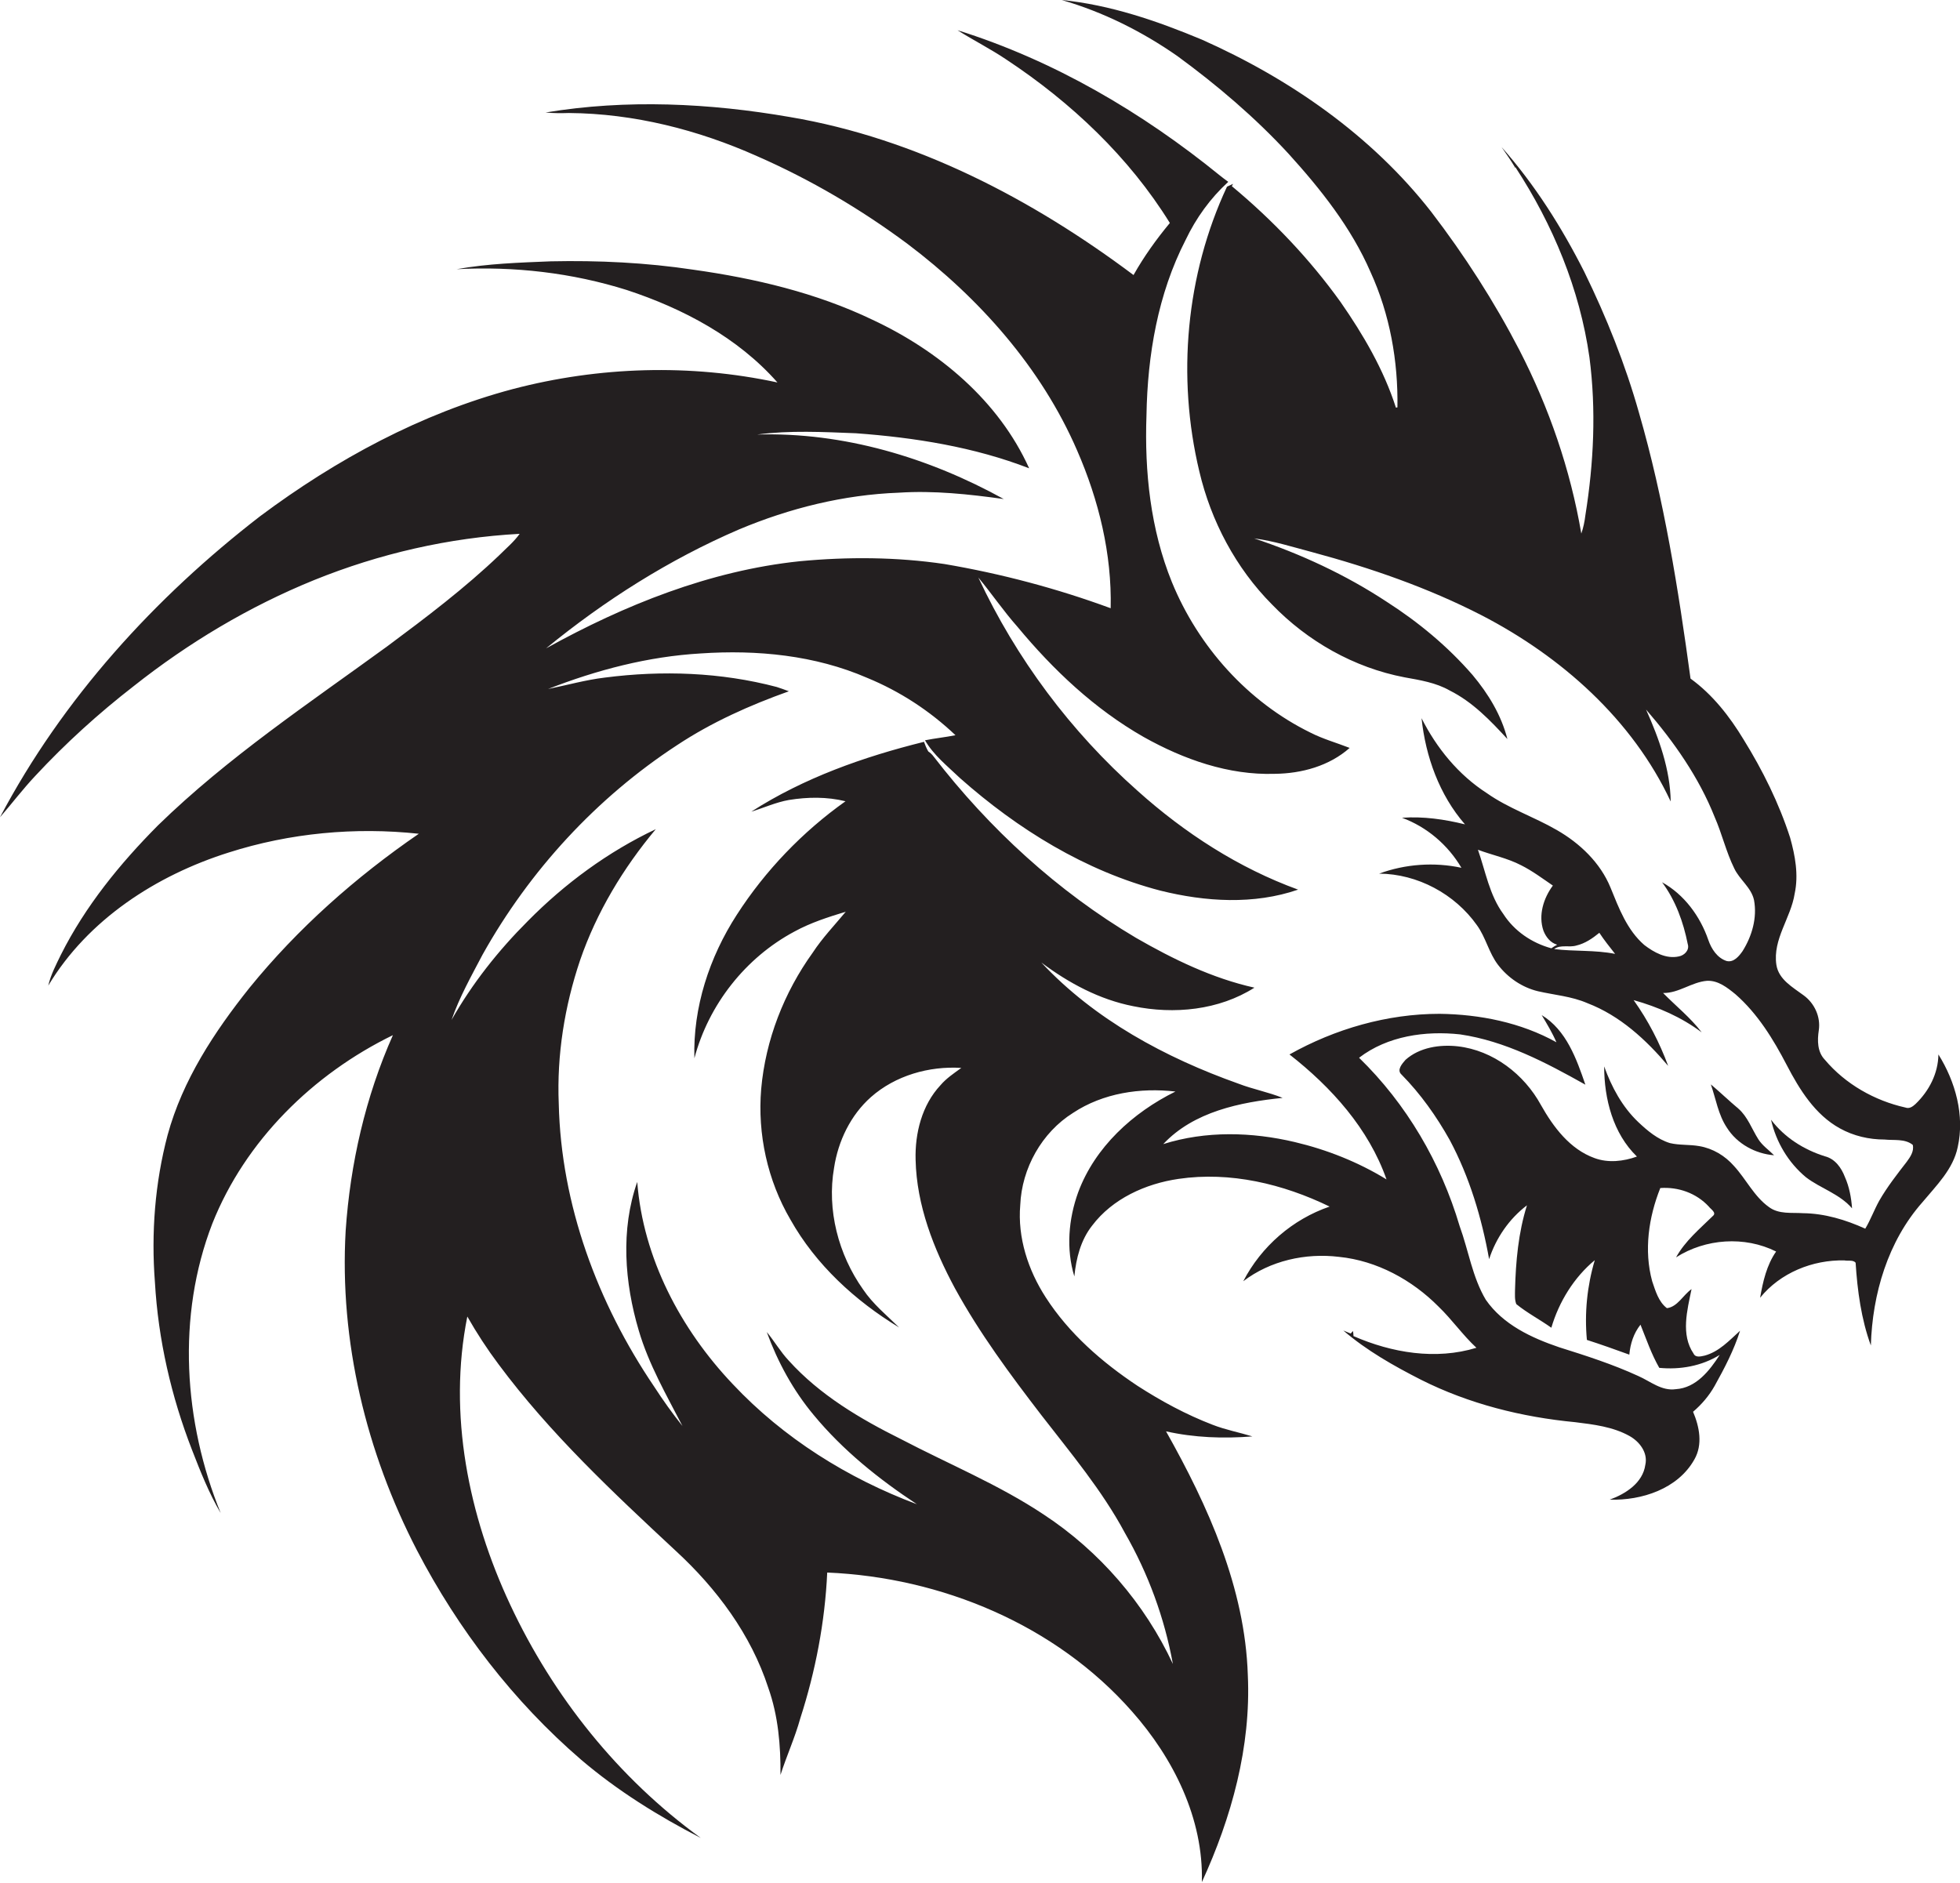 <?xml version="1.0" encoding="utf-8"?>
<!-- Generator: Adobe Illustrator 19.2.0, SVG Export Plug-In . SVG Version: 6.00 Build 0)  -->
<svg version="1.1" id="Layer_1" xmlns="http://www.w3.org/2000/svg" xmlns:xlink="http://www.w3.org/1999/xlink" x="0px" y="0px"
	 viewBox="0 0 771.7 741.3" enable-background="new 0 0 771.7 741.3" xml:space="preserve">
<g>
	<path fill="#231F20" d="M763.2,415.2c-0.1,7.5-3.7,14.4-9,19.5c-1.1,1-2.4,2-4,1.4c-12.1-2.7-23.6-9.2-31.7-18.8
		c-3-3.1-3-7.6-2.4-11.6c0.8-5.3-1.7-10.7-6-13.8c-4.3-3.2-9.8-6.2-10.7-12c-1.5-10.1,5.7-18.4,7.2-28c1.6-7.4,0.2-15-1.8-22.1
		c-4.4-13.6-10.8-26.5-18.3-38.6c-5.5-9.1-12.2-17.7-20.9-24c-4.8-35.2-10.4-70.5-20.3-104.7c-5.4-19.1-12.8-37.6-21.5-55.4
		c-8.9-17.6-19.5-34.4-32.6-49.2c1.8,2.6,3.7,5.3,5.3,8l-1.3,0.3c0.4-0.1,1.2-0.2,1.5-0.3c14.7,22.5,25.3,48,29.1,74.8
		c2.7,20.7,1.7,41.6-1.6,62.2c-0.3,2.5-0.8,4.9-1.6,7.2c-4.3-25.2-12.7-49.6-24.4-72.3c-9.9-19.1-21.6-37.3-34.7-54.4
		C540,53.3,507.8,31,473.2,15.6C455.5,8.2,437.1,1.9,418,0c16.3,4.7,31.7,12.4,45.6,22.1c15.7,11.5,30.5,24.1,43.7,38.4
		c12.7,14,24.7,29.1,32.3,46.6c7.6,16.6,10.9,35,10.6,53.3c-0.1,0-0.4,0.1-0.6,0.1c-4.8-15-12.9-28.8-21.8-41.6
		c-12.2-17-26.7-32.2-42.8-45.6l0.5-0.9c-0.8,0.4-1.6,0.7-2.4,1.1c-16.2,34.7-19.8,74.9-10.9,112.1c4.6,19.6,14.4,38.1,28.6,52.4
		c14,14.5,32.3,24.9,52.2,28.7c6.1,1.1,12.4,2.1,17.8,5.2c9,4.5,16,11.8,22.7,19.1c-2.4-9.4-7.5-17.8-13.7-25.2
		c-9.8-11.3-21.4-20.9-33.9-28.9c-16.1-10.6-33.8-18.8-52.1-24.9c7.7,1,15.2,3.4,22.8,5.4c23,6.2,45.6,14,66.8,24.9
		c31.3,16.2,59.3,41,74.4,73.3c-0.2-12.6-4.6-24.8-9.7-36.2c11,12.7,20.8,26.7,27,42.3c2.9,6.6,4.5,13.7,7.7,20.2
		c2.1,4.5,6.7,7.5,7.8,12.5c1.3,7-0.8,14.2-4.5,20.1c-1.4,2-3.5,4.6-6.3,3.9c-3.7-1.2-6-4.8-7.2-8.3c-3.2-9.3-9.5-17.9-18.2-22.7
		c5.3,7.1,8.4,15.7,10.1,24.3c0.8,2.4-1.3,4.5-3.5,4.9c-5,1.1-9.8-1.6-13.6-4.5c-6.8-5.9-10-14.5-13.3-22.6
		c-4-9.8-12.1-17.5-21.2-22.7c-9-5.2-19-8.5-27.5-14.5c-11.2-7.2-19.8-17.8-25.7-29.5c1.6,15.1,7,30.2,17.1,41.8
		c-8.1-2-16.4-3.2-24.8-2.6c9.8,3.6,18.1,10.7,23.4,19.7c-10.7-2.3-22.1-1.5-32.4,2.3c15.1,0.1,29.8,8,38.5,20.3
		c3.5,4.8,4.7,10.9,8.3,15.6c3.9,5.1,9.5,8.9,15.7,10.4c6.5,1.5,13.3,2,19.5,4.7c12.8,4.9,23.1,14.4,31.8,24.7
		c-3.4-9.2-7.9-17.9-13.6-25.9c9.6,2.7,18.8,6.7,26.8,12.7c-4.4-5.8-10.1-10.3-15.2-15.5c6.2,0.1,11.2-4.3,17.3-4.8
		c4.4-0.2,8,2.7,11.2,5.3c8.7,7.6,14.9,17.7,20.2,27.9c5,9.6,11.1,19.5,20.9,24.9c5.4,3,11.5,4.4,17.6,4.4c3.7,0.4,8-0.4,11.1,2.1
		c0.6,2.5-1,4.8-2.4,6.7c-3.8,4.9-7.7,9.9-10.8,15.3c-2,3.6-3.4,7.5-5.5,11c-7.7-3.5-16-6-24.5-6.1c-4.5-0.3-9.5,0.5-13.4-2.4
		c-5.9-4.2-9-11-13.8-16.2c-3.5-4-8.3-6.9-13.6-7.8c-3.9-0.7-7.8-0.3-11.6-1.2c-4.9-1.5-8.9-4.9-12.5-8.3
		c-6.3-6-10.5-13.8-13.4-21.9c0,12.8,3.5,26.4,12.9,35.5c-5.3,1.9-11.3,2.6-16.7,0.6c-9.7-3.5-16.2-12.2-21.1-20.9
		c-6.6-12.1-18.8-21.5-32.7-23.1c-7.1-0.8-15.1,0.4-20.6,5.3c-1.3,1.5-3.6,4-1.6,5.8c7.5,7.6,13.8,16.5,19,25.8
		c7.8,14.6,12.6,30.7,15.5,46.9c2.7-8.3,7.9-15.9,14.9-21.2c-3.4,10.8-4.4,22.1-4.7,33.3c0,1.9-0.2,3.8,0.5,5.6
		c4.3,3.5,9.3,6.1,13.8,9.3c3-10.2,8.9-19.8,17.1-26.6c-3,10.1-4.1,20.8-3.1,31.4c5.6,1.8,11.2,3.8,16.7,5.8
		c0.4-4.3,1.7-8.4,4.4-11.8c2.3,5.7,4.3,11.6,7.4,17c8.2,0.8,16.7-0.7,23.8-5.1c-4,6.2-9.3,13-17.3,13.5c-5.6,0.8-10-3.1-14.8-5.2
		c-10-4.6-20.6-8-31.1-11.3c-10.9-3.7-22.1-8.9-28.9-18.7c-5.3-8.9-6.8-19.4-10.3-29c-7.4-25-20.9-48.1-39.6-66.3
		c11.2-8.6,26.1-10.7,39.8-9.2c17.7,2.6,33.8,11.1,49.3,19.8c-3.5-10.2-7.5-21.5-17.2-27.4c2.1,3.5,4.2,7,5.8,10.7
		c-14-7.8-30.2-11-46-11.2c-20.6,0-41.1,5.9-59.1,16c16.5,12.9,31.2,29.2,38.2,49.2c-11.1-6.8-23.4-11.7-36.1-14.7
		c-16.9-4-35-4.5-51.8,0.8c12-12.8,30.3-16.5,47-18.2c-5.7-2.3-11.7-3.4-17.4-5.6c-28.7-10.2-56.6-25.2-77.6-47.7
		c10.8,8.1,22.9,14.6,36.2,17.2c16,3.3,33.7,1.6,47.7-7.3c-16.6-3.7-32-11.2-46.6-19.6c-30.9-18.3-57.8-43-79.7-71.4
		c-0.6-0.8-1.3-1.5-2.1-2c-0.7-1.2-1.2-2.4-1.7-3.8c-23.8,5.9-47.3,14.2-68,27.5c4.9-1.5,9.7-3.7,14.8-4.6c7.4-1.2,15-1.3,22.3,0.5
		c-16.9,12-31.6,27.3-42.8,44.7c-10.8,16.7-17.3,36.5-16.7,56.5c5.6-21.1,20.1-39.6,39.4-49.9c6.4-3.5,13.3-5.7,20.2-7.8
		c-4.4,5.3-9.2,10.3-13,16.1c-11.3,15.7-18.6,34.4-20.3,53.7c-1.5,17.8,2.5,36,11.5,51.4c10,17.8,25.5,32,42.8,42.5
		c-4.9-4.8-10.3-9.2-14.2-15c-9.7-13.7-14.3-31.3-11.4-47.9c1.6-10.5,6.5-20.7,14.5-27.8c9.6-8.5,22.9-12.3,35.6-11.5
		c-2.9,2.1-5.9,4.1-8.2,6.8c-7.3,7.8-10.1,18.9-9.8,29.4c0.4,17.9,7.1,35,15.5,50.6c9.7,17.7,21.7,33.9,34,49.9
		c11.6,15,23.9,29.6,32.9,46.4c9.2,16,15.6,33.5,18.9,51.6c-11.1-23.8-28.9-44.4-50.8-58.8c-17.7-11.8-37.5-19.9-56.2-29.7
		c-16.1-8-32-17.4-44.2-30.9c-3.3-3.5-5.7-7.7-8.7-11.3c4.3,11.8,10.4,23,18.5,32.7c11.5,13.9,25.6,25.2,40.6,35.1
		c-27.2-10.2-52.5-26-72.5-47.3c-20.5-21.6-35.3-49.6-37.6-79.6c-6.6,18.8-5,39.6,0.6,58.5c3.9,13.3,10.9,25.4,17.2,37.6
		c-4-5-7.7-10.2-11.2-15.6c-22.2-32.8-36.6-71.5-37.5-111.3c-0.8-19.2,2.3-38.4,8.4-56.5c6.5-18.9,17-36.3,29.8-51.6
		c-18.8,8.9-35.8,21.4-50.4,36.2c-11.6,11.6-21.9,24.6-30,38.9c3.1-9,7.8-17.3,12.2-25.7c18.5-33.1,44.9-61.8,76.6-82.5
		c13.6-9,28.6-15.7,44-21.2c-1.6-0.6-3.2-1.2-4.8-1.7c-22-5.8-45.1-6.6-67.6-3.7c-7.6,0.9-15,3-22.4,4.5c19.2-7.5,39.4-12.8,60.1-14
		c22.2-1.5,45,0.7,65.5,9.6c12.9,5.3,24.7,13,34.8,22.6c-4,0.8-8,1.2-12,2c3.4,5.9,8.9,10.2,13.8,14.9
		c22.7,20.1,49.3,36.6,78.9,44.3c17.7,4.4,36.8,5.6,54.2-0.4c-23.4-8.5-44.7-22.3-63.2-38.9c-26.3-23.3-47.8-52.1-62.7-84
		c5.3,6.4,9.9,13.2,15.4,19.4c14.1,17,30.4,32.4,49.7,43.4c15.7,8.8,33.4,15.1,51.6,14.5c10.6-0.1,21.5-3.1,29.5-10.2
		c-5.1-2-10.5-3.5-15.4-6c-24.7-12.1-44.2-33.9-54.6-59.3c-8.4-20.7-10.8-43.4-10-65.7c0.4-23.7,4.5-47.8,15.4-69
		c4.1-8.6,9.7-16.4,16.8-22.9c-1.1-0.8-2.2-1.6-3.3-2.5C449.8,44.3,415,23.8,377,11.9c6.3,4,13.1,7.4,19.3,11.6
		c25.4,16.8,48.2,38.3,64.3,64.3c-5.3,6.4-10.2,13.2-14.3,20.5c-39.9-29.9-85.6-53.8-135.2-62.2c-31.7-5.5-64.4-7.1-96.3-1.8
		c3.1,0.3,6.2,0.3,9.2,0.2c25.6,0.2,50.8,6.6,74.1,17c21,9.2,40.9,20.9,59.3,34.6c28.2,21.3,52.6,48.7,66.7,81.3
		c8.5,19.5,13.7,40.7,13.2,62.1c-21.2-7.8-43.1-13.6-65.4-17.4c-18.9-2.8-38.1-2.9-57.1-1.1c-35.3,3.7-68.9,17.2-99.8,34.3
		c23.1-18.9,48.5-35,75.9-46.8c20-8.4,41.3-13.7,63-14.5c13.8-0.9,27.6,0.6,41.3,2.5c-29.5-16.3-63.1-26.4-97.1-25.4
		c12.9-1.7,26-1,38.9-0.5c23.2,1.7,46.5,5.4,68.2,13.8c-12-26.6-35.6-46.3-61.7-58.5c-22.1-10.6-46.3-16.3-70.5-19.7
		c-18.6-2.8-37.4-3.7-56.1-3.3c-12.4,0.5-24.9,0.9-37.1,3.1c22.6-1.2,45.4,1.4,67,8.2c22.2,7.3,43.7,18.7,59.3,36.4
		c-34.3-7.4-70.3-6.3-104.2,2.6c-36.1,9.6-69.5,27.7-99.4,50C60.9,235.3,24.6,275.2,0,321.8c4.7-5.4,9-11.1,13.9-16.3
		c11.9-12.8,24.9-24.6,38.7-35.3c21.6-17.1,45.5-31.4,71.1-41.8c25.7-10.4,53.1-16.7,80.9-18.2c-2.2,3.1-5.2,5.6-7.9,8.3
		c-13.7,13.1-28.9,24.6-44.1,35.9c-30.9,22.5-62.9,43.8-90.4,70.6c-15,15.1-28.6,31.8-38.2,50.9c-1.9,3.9-4,7.9-5,12.2
		c15.6-26,42.5-43.4,71-52.4c24.1-7.7,49.8-10.1,74.9-7.4c-24.9,17.1-47.7,37.3-66.7,60.7c-13.8,17.3-26.3,36.3-32.2,57.9
		c-5,18.9-6.5,38.6-5,58c1.3,22.6,6.4,44.9,14.6,66c3.3,8.5,6.7,17.1,11.3,24.9c-14.6-35.9-17.4-77.5-3.3-114
		c13-32.7,39.7-58.9,71.1-74.2c-10.8,24.3-16.8,50.6-18.6,77c-2.5,43.5,8.1,87.3,28.1,125.9c16.2,31.1,38,59.5,64.6,82.4
		c14.3,12.2,30.4,22.2,47.1,30.8c-32.4-23.5-58.1-55.7-75-91.8c-16.4-35-24.6-75.1-16.9-113.5c3.7,6.5,7.8,12.8,12.3,18.8
		c20.2,27.2,45,50.4,69.7,73.4c16.1,14.8,29.7,33,36.5,54c3.9,11,4.9,22.7,4.8,34.3c2.4-7.5,5.7-14.7,7.8-22.3
		c6-18.6,9.7-37.9,10.6-57.4c45,1.9,90,20.6,120,54.7c16.3,18.4,28.2,42.2,27.5,67.2c11.7-25.4,19.4-53.3,18.1-81.5
		c-1.1-34.4-15.6-66.5-32.2-96c11.1,2.5,22.6,2.9,34,2c-5.2-1.6-10.6-2.6-15.7-4.6c-10.4-4-20.2-9.3-29.5-15.3
		c-14-9.3-27-20.6-36.2-34.9c-6.9-10.7-11.1-23.5-10-36.3c0.6-14.5,8.5-28.6,20.8-36.3c11.8-7.8,26.5-10,40.3-8.4
		c-16.8,8.3-31.7,21.9-38.3,39.7c-3.8,10.5-4.8,22.3-1.5,33.1c0.7-7.1,2.5-14.3,7-20C438,472,451,466.1,464,464.2
		c20.4-3,41.2,2,59.5,10.9c-14.6,5-26.9,15.7-34,29.4c10.6-8.1,24.5-11.2,37.7-9.6c14.9,1.5,28.8,9.1,39.2,19.6
		c5.3,5.1,9.5,11.2,14.9,16.2c-16,4.9-33.3,2-48.4-4.6c0-0.5-0.1-1.5-0.2-2c-0.2,0.3-0.7,0.7-0.9,1c-0.7-0.3-2.1-0.9-2.9-1.2
		c9.2,7.9,19.8,13.9,30.6,19.4c18.9,9.5,39.7,14.7,60.7,16.7c7.3,0.9,14.8,1.8,21.3,5.4c4,2.2,7.4,6.6,6.3,11.4
		c-1,7.1-7.7,11.4-14,13.7c12.5,0.4,26.8-4.2,33.3-15.8c3.4-5.9,2-12.9-0.5-18.8c3.4-2.9,6.3-6.3,8.5-10.2c3.9-7,7.6-14.1,10-21.7
		c-4.2,3.8-8.3,8.3-14,9.8c-1.4,0.3-3.5,0.9-4.3-0.8c-5.1-7.5-2.5-17.1-0.8-25.4c-3.3,2.3-5.5,7-9.7,7.5c-3.3-2.5-4.5-6.8-5.8-10.6
		c-3.3-12.1-1.4-25.2,3.2-36.7c7.1-0.5,14.2,2,19.1,7.3c0.7,1,3.2,2.4,1.6,3.7c-5.2,5.1-10.9,9.8-14.5,16.3
		c11.6-7.4,27-8.5,39.4-2.3c-3.7,5.3-5.2,11.8-6.3,18.2c7.9-9.8,20.7-15,33.2-14.7c1.4,0.3,3.4-0.3,4.4,0.9c0.7,11,2.2,22.2,6,32.6
		c0.6-20.3,6.7-41,20.3-56.4c5.5-6.6,12.1-13,13.9-21.7C773.6,439.2,769.9,425.9,763.2,415.2z M591.9,359.9c-5.5-7.5-7-16.8-10-25.3
		c5.6,2.1,11.6,3.3,17,6.1c4.4,2.2,8.4,5.2,12.5,8c-3.7,5-5.8,11.7-3.7,17.8c1,2.5,2.7,4.7,5.4,5.5c-0.8,0.4-1.6,0.9-2.3,1.4
		C603.1,371.3,596.2,366.6,591.9,359.9z M611.9,373.7c2.6-1.9,5.9-0.5,8.8-1.4c3.4-0.8,6.3-2.8,9-5c1.9,2.9,4.1,5.6,6.2,8.3
		C627.9,374,619.8,374.7,611.9,373.7z"/>
	<path fill="#231F20" d="M692.3,448.6c-2.6-4.1-4.2-8.9-7.9-12.1c-3.7-3.1-7.1-6.4-10.8-9.5c2,5.7,2.9,11.9,6.3,17
		c4,6.4,11.2,10.3,18.6,10.9C696.4,452.8,693.9,451.1,692.3,448.6z"/>
	<path fill="#231F20" d="M711.1,463.6c5.8,4.4,13.2,6.5,18.1,12.2c-0.3-4.2-1.1-8.5-2.8-12.3c-1.4-3.7-3.9-7.2-7.9-8.2
		c-8.3-2.6-15.9-7.4-21.2-14.4C699.3,449.7,704.1,457.8,711.1,463.6z"/>
</g>
</svg>

